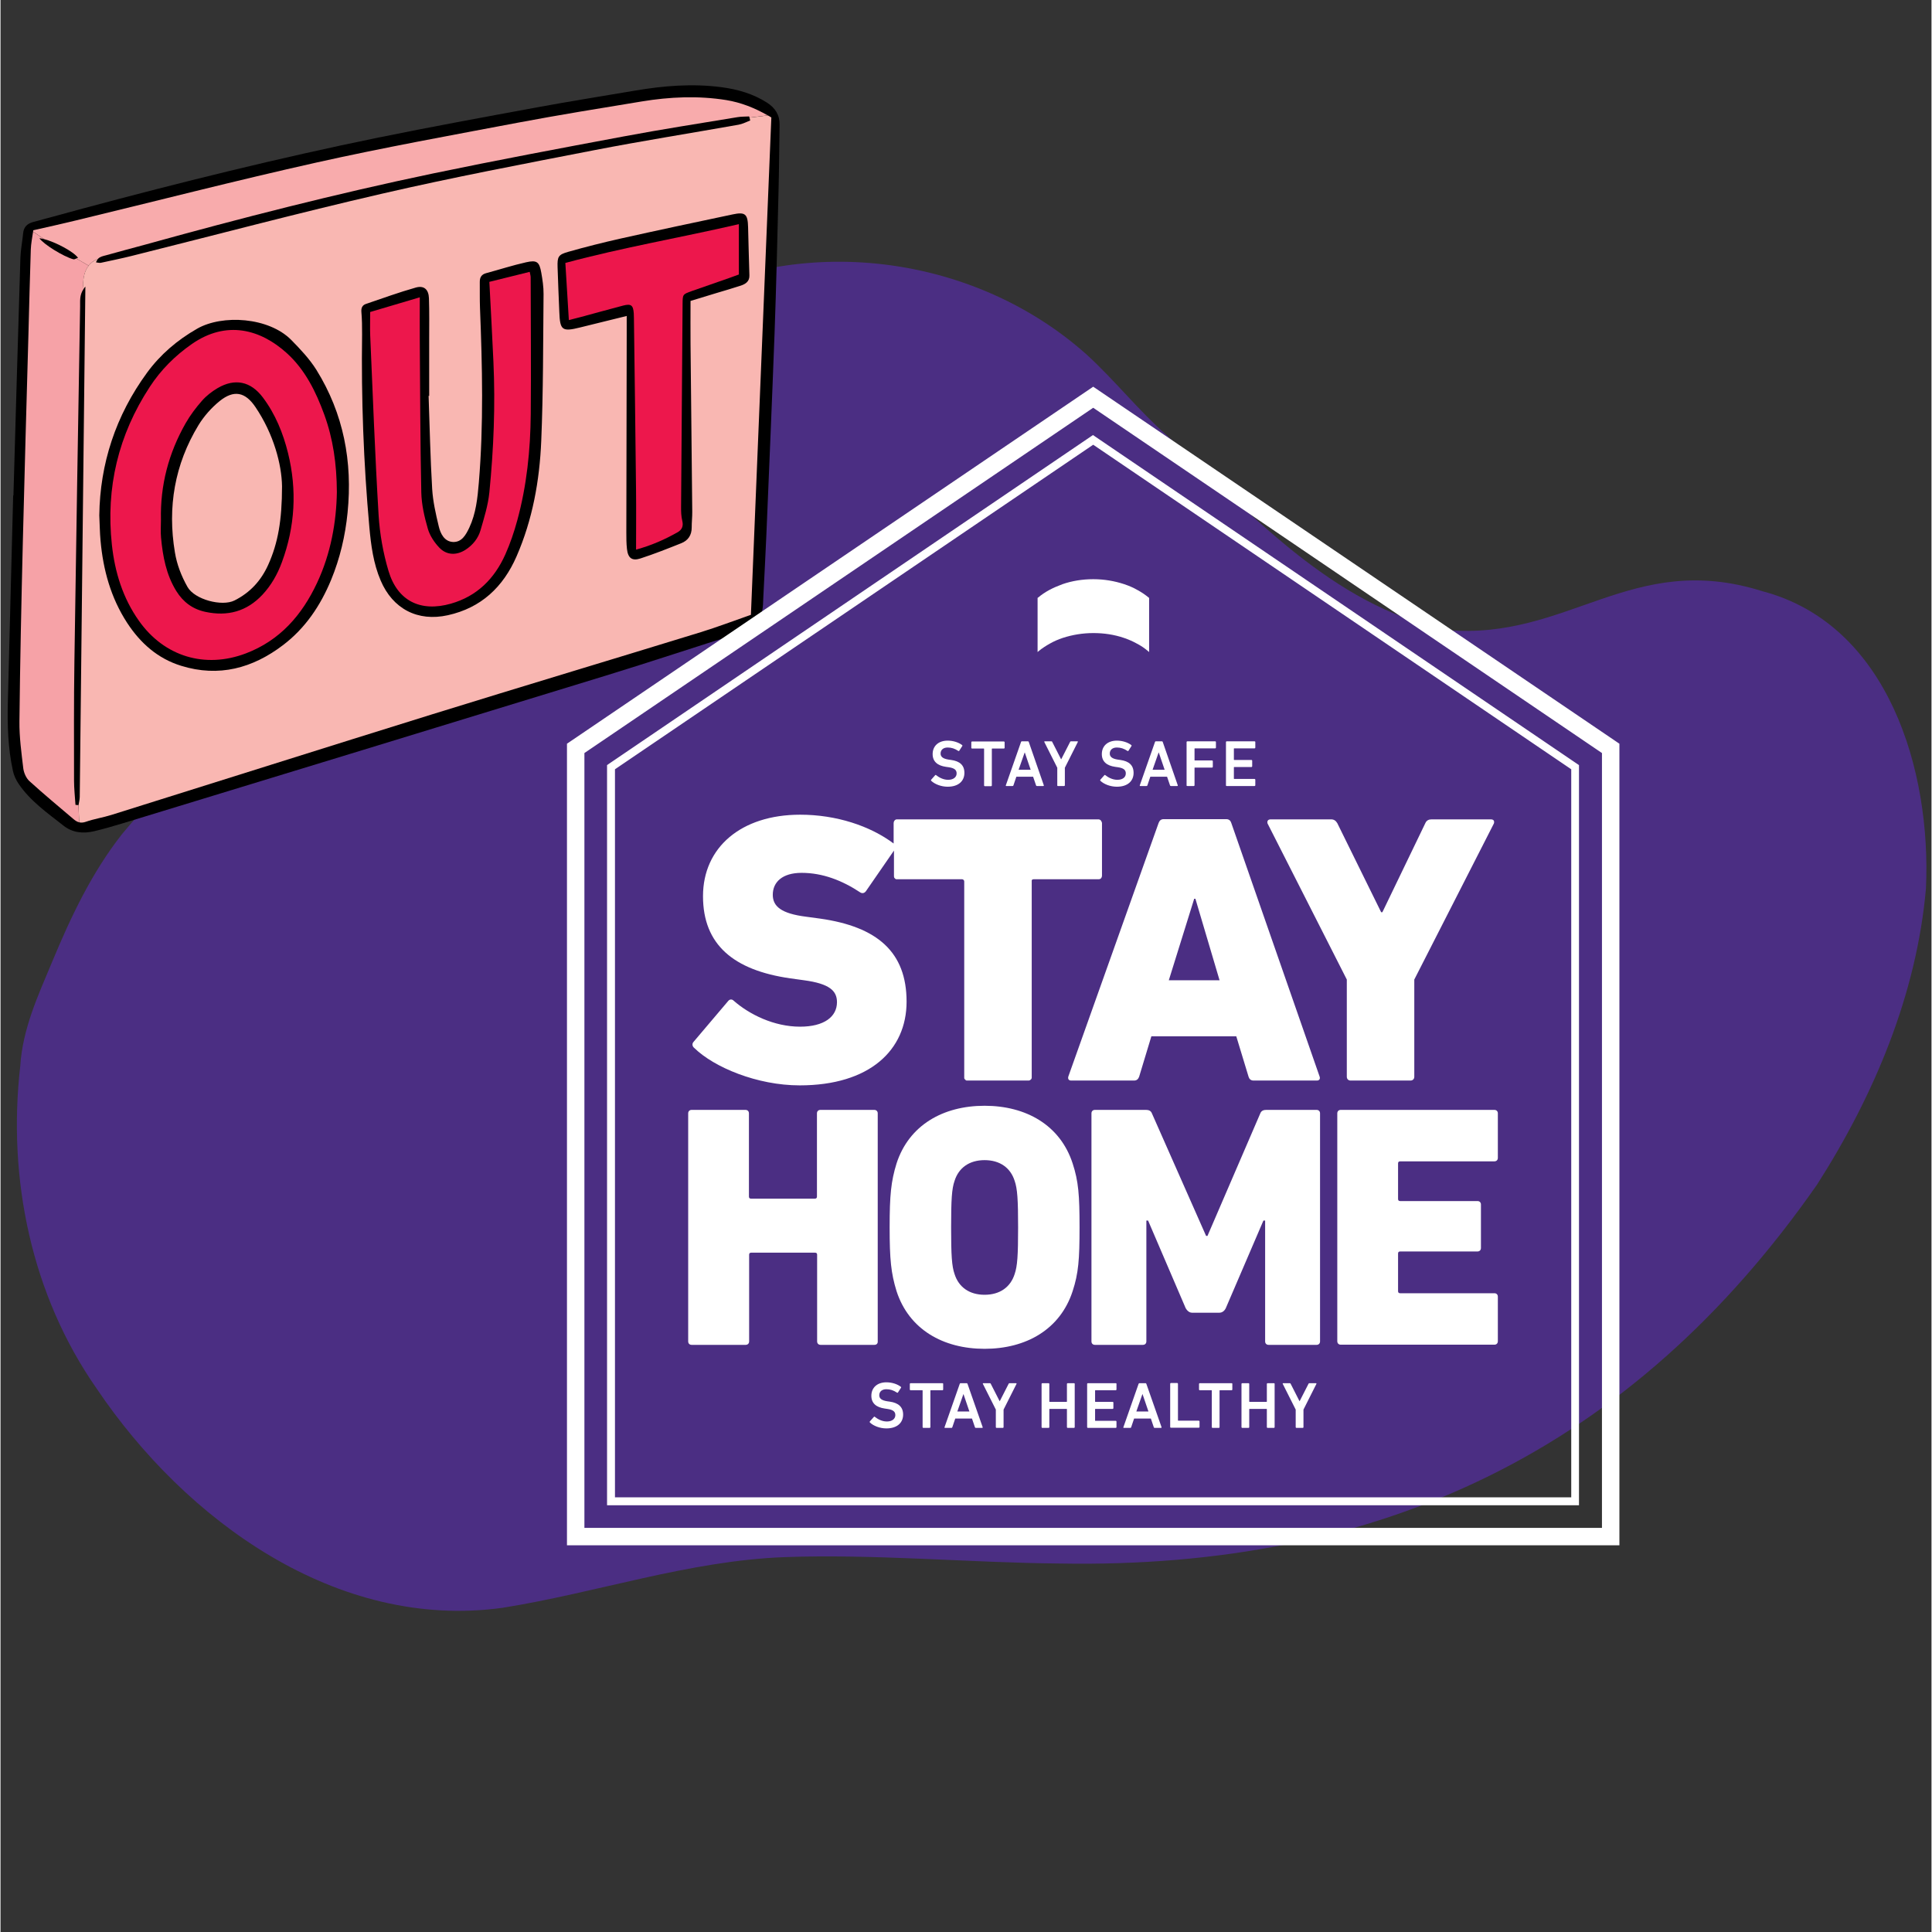 <svg xmlns="http://www.w3.org/2000/svg" xmlns:xlink="http://www.w3.org/1999/xlink" width="300" viewBox="0 0 224.88 225" height="300" preserveAspectRatio="xMidYMid meet"><rect x="0" y="0" width="224.88" height="225" fill="#333333" stroke="none"/><defs><clipPath id="197db60716"><path d="M 1 30 L 224.762 30 L 224.762 188 L 1 188 Z M 1 30 " clip-rule="nonzero"></path></clipPath><clipPath id="b5f6c3d8c3"><path d="M 0.781 9.543 L 90.734 9.543 L 90.734 97 L 0.781 97 Z M 0.781 9.543 " clip-rule="nonzero"></path></clipPath><clipPath id="cca798078a"><path d="M 65.926 45.035 L 188.859 45.035 L 188.859 179.965 L 65.926 179.965 Z M 65.926 45.035 " clip-rule="nonzero"></path></clipPath></defs><g clip-path="url(#197db60716)"><path fill="#4b2e83" d="M 123.336 182.086 C 113.066 182.004 101.773 180.957 91.266 181.344 C 80.105 181.773 69.438 185.496 58.477 187.242 C 39.16 189.922 21.508 177.035 11.195 161.711 C 3.609 150.855 0.793 137.297 2.297 124.172 C 2.574 119.781 4.383 115.926 6.012 112.016 C 8.188 106.785 10.609 101.645 14.145 97.148 C 25.766 83.059 42.195 74.211 56.062 62.609 C 57.418 61.535 58.359 60.137 59.156 58.605 C 63.48 49.699 67.965 39.988 77.469 35.594 C 92.945 27 113.234 29.48 126.457 41.262 C 129.754 44.266 132.508 47.785 135.848 50.723 C 145.488 59.656 155.008 70.535 168.414 73.375 C 182.602 74.602 189.977 64.059 205.184 68.852 C 219.902 72.723 224.883 89.836 224.234 103.484 C 223.145 115.836 218.18 127.598 211.547 137.969 C 190.008 168.848 160.789 182.766 123.336 182.086 Z M 123.336 182.086 " fill-opacity="1" fill-rule="nonzero"></path></g><g clip-path="url(#b5f6c3d8c3)"><path fill="#000000" d="M 90.73 14.535 C 90.691 17.141 90.672 19.758 90.605 22.363 C 90.469 27.848 90.344 33.332 90.145 38.812 C 89.855 46.645 89.516 54.469 89.191 62.297 C 89.09 64.688 88.957 67.078 88.84 69.473 C 88.824 69.777 88.816 70.078 88.801 70.387 C 88.707 72.027 87.996 73.133 86.328 73.652 C 81.023 75.301 75.758 77.07 70.449 78.695 C 51.699 84.453 32.934 90.172 14.176 95.898 C 13.094 96.23 12.008 96.539 10.914 96.801 C 9.641 97.102 8.406 97 7.332 96.152 C 5.457 94.676 3.477 93.301 2.109 91.285 C 1.805 90.836 1.559 90.309 1.445 89.777 C 0.863 87.125 0.789 84.434 0.855 81.723 C 1.062 73.715 1.266 65.711 1.473 57.703 C 1.484 57.703 1.492 57.703 1.504 57.703 C 1.766 48.477 2.031 39.254 2.316 30.027 C 2.348 29.074 2.543 28.129 2.633 27.176 C 2.703 26.41 3.133 26.031 3.836 25.844 C 5.766 25.336 7.688 24.797 9.613 24.277 C 20.973 21.227 32.387 18.402 43.914 16.039 C 50.078 14.781 56.27 13.648 62.457 12.508 C 66.254 11.805 70.07 11.203 73.879 10.555 C 77.234 9.984 80.609 9.707 84 10.16 C 85.859 10.406 87.645 10.922 89.258 11.949 C 90.215 12.562 90.75 13.383 90.73 14.535 Z M 90.73 14.535 " fill-opacity="1" fill-rule="nonzero"></path></g><path fill="#f8abac" d="M 89.352 13.438 L 87.223 13.699 C 87.211 13.652 87.195 13.605 87.188 13.559 C 86.734 13.586 86.27 13.57 85.824 13.645 C 81.418 14.375 76.996 15.059 72.605 15.883 C 65.184 17.27 57.766 18.66 50.379 20.199 C 39.078 22.559 27.902 25.422 16.781 28.508 C 15.273 28.922 13.762 29.309 12.262 29.738 C 11.953 29.824 11.605 29.875 11.352 30.141 C 10.887 30.324 10.527 30.598 10.262 30.938 L 8.824 30.102 C 8.891 30.074 8.957 30.043 9.027 30.02 C 8.5 29.301 6.422 28.195 5.066 27.844 L 3.793 26.973 C 3.801 26.922 3.809 26.871 3.816 26.816 C 5.531 26.426 7.176 26.066 8.816 25.664 C 18.137 23.414 27.434 21.02 36.789 18.93 C 44.578 17.191 52.445 15.766 60.289 14.281 C 65.066 13.379 69.867 12.605 74.668 11.816 C 77.945 11.277 81.242 11.129 84.531 11.656 C 86.207 11.934 87.77 12.539 89.352 13.438 Z M 89.352 13.438 " fill-opacity="1" fill-rule="nonzero"></path><path fill="#f6a2a7" d="M 8.832 30.105 L 10.266 30.941 C 9.715 31.648 9.555 32.633 9.664 33.664 C 9.18 34.402 9.285 35.062 9.27 35.68 C 9.039 49.477 8.801 63.266 8.605 77.059 C 8.535 81.672 8.559 86.285 8.562 90.898 C 8.562 91.844 8.672 92.793 8.73 93.734 C 8.852 93.746 8.969 93.754 9.082 93.766 L 9.156 95.766 C 8.918 95.707 8.707 95.57 8.496 95.391 C 6.773 93.93 5.031 92.48 3.359 90.961 C 2.984 90.613 2.719 90.004 2.652 89.488 C 2.438 87.672 2.184 85.852 2.203 84.031 C 2.277 77.066 2.43 70.105 2.598 63.137 C 2.793 55.043 3.031 46.945 3.254 38.852 C 3.344 35.586 3.414 32.324 3.527 29.059 C 3.551 28.379 3.688 27.699 3.793 26.977 L 5.07 27.848 C 4.875 27.801 4.691 27.766 4.531 27.746 C 5.008 28.453 7.352 29.891 8.469 30.191 C 8.574 30.227 8.699 30.168 8.832 30.105 Z M 8.832 30.105 " fill-opacity="1" fill-rule="nonzero"></path><path fill="#ed174c" d="M 43.051 36.336 C 44.973 35.766 46.875 35.203 48.828 34.625 C 48.828 36.383 48.816 37.988 48.828 39.59 C 48.871 45.508 48.879 51.426 49.004 57.348 C 49.035 58.758 49.367 60.195 49.762 61.566 C 49.988 62.359 50.504 63.148 51.082 63.758 C 51.941 64.68 53.117 64.703 54.176 64.012 C 55.004 63.469 55.621 62.707 55.895 61.773 C 56.316 60.32 56.781 58.844 56.93 57.352 C 57.434 52.277 57.637 47.188 57.402 42.09 C 57.266 39.051 57.094 36.012 56.93 32.824 C 58.449 32.449 59.988 32.062 61.629 31.66 C 61.672 31.91 61.742 32.098 61.742 32.289 C 61.75 37.602 61.797 42.914 61.75 48.227 C 61.715 52.414 61.285 56.57 60.176 60.621 C 59.812 61.961 59.359 63.289 58.797 64.555 C 57.531 67.391 55.5 69.438 52.441 70.305 C 48.926 71.305 46.234 70 45.188 66.5 C 44.559 64.398 44.164 62.168 44.031 59.969 C 43.613 53.02 43.359 46.055 43.055 39.098 C 43.02 38.238 43.051 37.371 43.051 36.336 Z M 37.707 48.289 C 36.73 45.613 35.48 43.062 33.336 41.121 C 30.266 38.344 26.309 37.266 22.285 40.062 C 20.332 41.422 18.68 43.066 17.383 45.055 C 13.719 50.652 12.25 56.789 12.969 63.438 C 13.316 66.637 14.242 69.652 16.129 72.312 C 19.07 76.461 23.805 77.898 28.562 76.098 C 32.543 74.59 35.117 71.621 36.867 67.879 C 38.477 64.441 39.117 60.77 39.172 57.297 C 39.156 54.012 38.727 51.098 37.707 48.289 Z M 21.555 49.297 C 22.09 48.359 22.754 47.48 23.465 46.668 C 23.973 46.09 24.617 45.594 25.277 45.203 C 27.301 44.016 29.141 44.41 30.551 46.285 C 32.012 48.227 32.91 50.445 33.488 52.781 C 34.543 57.078 34.305 61.324 32.766 65.484 C 32.25 66.887 31.527 68.168 30.504 69.262 C 28.672 71.215 26.445 71.809 23.859 71.258 C 22.371 70.938 21.27 70.117 20.469 68.828 C 19.293 66.922 18.898 64.793 18.695 62.617 C 18.629 61.926 18.684 61.227 18.684 60.531 C 18.59 56.516 19.578 52.77 21.555 49.297 Z M 67.617 36.91 C 69.25 36.473 70.879 36.012 72.516 35.586 C 73.445 35.348 73.684 35.547 73.75 36.504 C 73.762 36.68 73.762 36.852 73.766 37.031 C 73.852 43.691 73.945 50.352 74.012 57.012 C 74.039 59.305 74.016 61.602 74.016 64.008 C 75.84 63.512 77.371 62.82 78.844 61.992 C 79.332 61.715 79.555 61.301 79.402 60.672 C 79.266 60.133 79.254 59.555 79.258 58.992 C 79.309 51.109 79.371 43.23 79.434 35.348 C 79.445 34.281 79.449 34.273 80.52 33.891 C 81.953 33.383 83.395 32.895 84.824 32.391 C 85.184 32.266 85.543 32.129 85.988 31.969 C 85.988 30.02 85.988 28.117 85.988 26.105 C 79.281 27.66 72.496 28.812 65.781 30.621 C 65.922 32.883 66.047 35.008 66.188 37.277 C 66.785 37.125 67.203 37.02 67.617 36.91 Z M 67.617 36.91 " fill-opacity="1" fill-rule="nonzero"></path><path fill="#f9b7b2" d="M 87.227 13.703 C 87.258 13.812 87.281 13.922 87.309 14.031 C 86.863 14.199 86.422 14.441 85.953 14.523 C 80.359 15.516 74.738 16.406 69.156 17.488 C 60.898 19.094 52.621 20.664 44.422 22.559 C 34.656 24.809 24.969 27.383 15.246 29.812 C 14.066 30.105 12.875 30.348 11.688 30.605 C 11.539 30.637 11.371 30.582 11.125 30.559 C 11.18 30.379 11.258 30.25 11.352 30.148 C 9.922 30.703 9.5 32.137 9.66 33.664 C 9.723 33.57 9.793 33.473 9.883 33.375 C 9.66 53.383 9.449 73.109 9.227 92.828 C 9.219 93.145 9.133 93.453 9.086 93.766 L 9.16 95.766 C 9.383 95.82 9.625 95.812 9.918 95.711 C 10.895 95.367 11.934 95.215 12.926 94.902 C 25.391 91 37.84 87.051 50.312 83.176 C 60.715 79.949 71.145 76.824 81.559 73.621 C 83.496 73.023 85.395 72.297 87.391 71.602 C 88.184 52.219 88.977 32.918 89.77 13.68 C 89.629 13.602 89.496 13.52 89.363 13.441 Z M 40.418 59.707 C 40.148 62.406 39.535 65.023 38.5 67.535 C 37.266 70.52 35.504 73.148 32.918 75.117 C 29.367 77.824 25.426 78.898 21.039 77.539 C 18.305 76.695 16.285 74.895 14.742 72.531 C 12.848 69.613 11.953 66.375 11.648 62.949 C 11.562 62.039 11.559 61.125 11.504 60.023 C 11.582 54.016 13.41 48.398 17.066 43.402 C 18.625 41.273 20.59 39.602 22.898 38.281 C 25.84 36.598 31.238 36.934 33.863 39.594 C 34.922 40.672 35.988 41.801 36.785 43.07 C 39.957 48.172 41.012 53.773 40.418 59.707 Z M 62.973 51.344 C 62.781 55.969 61.965 60.512 60.094 64.801 C 58.539 68.363 55.977 70.789 52.098 71.648 C 48.59 72.426 45.684 70.922 44.27 67.602 C 43.422 65.617 43.145 63.492 42.953 61.367 C 42.281 53.902 42.004 46.422 42.109 38.926 C 42.117 38.059 42.098 37.188 42.027 36.316 C 41.992 35.848 42.141 35.539 42.562 35.395 C 44.492 34.742 46.41 34.039 48.367 33.488 C 49.328 33.219 49.859 33.715 49.895 34.738 C 49.949 36.348 49.922 37.957 49.922 39.57 C 49.93 41.746 49.922 43.922 49.922 46.102 C 49.898 46.102 49.875 46.102 49.855 46.105 C 49.984 49.719 50.055 53.336 50.27 56.938 C 50.359 58.398 50.691 59.855 51.035 61.289 C 51.234 62.141 51.68 63.055 52.668 63.117 C 53.719 63.18 54.207 62.273 54.602 61.434 C 55.371 59.785 55.555 58.004 55.703 56.227 C 56.27 49.441 56.109 42.652 55.84 35.859 C 55.801 34.859 55.828 33.855 55.816 32.859 C 55.805 32.312 56.008 31.953 56.57 31.809 C 58.121 31.391 59.652 30.895 61.219 30.543 C 62.473 30.262 62.758 30.496 62.98 31.773 C 63.121 32.582 63.25 33.414 63.242 34.234 C 63.188 39.941 63.211 45.645 62.973 51.344 Z M 86.227 33.258 C 85.277 33.574 84.316 33.844 83.363 34.133 C 82.371 34.434 81.375 34.738 80.359 35.047 C 80.359 36.812 80.344 38.418 80.359 40.023 C 80.422 46.551 80.496 53.078 80.559 59.605 C 80.566 60.211 80.492 60.82 80.496 61.426 C 80.5 62.32 80.078 62.945 79.281 63.262 C 77.715 63.887 76.141 64.512 74.535 65.035 C 73.539 65.359 73.074 64.988 72.957 63.941 C 72.883 63.297 72.883 62.637 72.883 61.984 C 72.891 54.328 72.914 46.668 72.926 39.012 C 72.926 38.32 72.926 37.629 72.926 36.797 C 71.023 37.266 69.266 37.695 67.508 38.133 C 65.402 38.656 65.156 38.473 65.078 36.328 C 65.012 34.59 64.922 32.848 64.875 31.109 C 64.84 29.895 64.953 29.656 66.117 29.328 C 68.121 28.758 70.141 28.25 72.168 27.793 C 76.527 26.82 80.895 25.891 85.27 24.969 C 86.734 24.656 87.023 24.93 87.062 26.449 C 87.113 28.32 87.152 30.188 87.215 32.055 C 87.242 32.773 86.777 33.07 86.227 33.258 Z M 32.785 56.633 C 32.781 60.613 32.309 63.25 31.188 65.75 C 30.363 67.594 29.098 69 27.25 69.93 C 25.801 70.66 22.605 69.836 21.77 68.344 C 21.055 67.07 20.543 65.75 20.309 64.328 C 19.43 59.066 20.277 54.09 23.051 49.52 C 23.691 48.469 24.566 47.484 25.523 46.707 C 27.18 45.375 28.5 45.641 29.688 47.406 C 31.82 50.562 32.746 54.094 32.785 56.633 Z M 32.785 56.633 " fill-opacity="1" fill-rule="nonzero"></path><g clip-path="url(#cca798078a)"><path fill="#ffffff" d="M 127.254 45.035 L 65.969 86.613 L 65.969 179.965 L 188.535 179.965 L 188.535 86.613 Z M 186.484 177.934 L 68 177.934 L 68 87.699 L 127.254 47.488 L 186.504 87.699 L 186.504 177.934 Z M 70.836 88.965 L 70.637 89.105 L 70.637 175.301 L 183.828 175.301 L 183.828 89.105 L 127.492 50.848 L 127.23 50.664 Z M 182.926 89.59 L 182.926 174.375 L 71.559 174.375 L 71.559 89.59 L 127.254 51.793 Z M 127.254 67.453 C 128.52 67.453 129.727 67.656 130.871 68.035 C 131.414 68.219 131.938 68.438 132.418 68.719 C 132.902 68.98 133.344 69.285 133.727 69.605 L 133.766 69.625 L 133.766 75.938 L 133.625 75.816 C 133.242 75.496 132.82 75.195 132.34 74.953 C 131.875 74.691 131.355 74.469 130.832 74.289 C 129.703 73.906 128.52 73.727 127.273 73.727 C 126.027 73.727 124.84 73.926 123.715 74.289 C 123.172 74.469 122.668 74.691 122.207 74.953 C 121.742 75.215 121.301 75.496 120.918 75.816 L 120.777 75.938 L 120.777 69.625 L 120.82 69.605 C 121.199 69.285 121.645 68.98 122.125 68.719 C 122.609 68.457 123.129 68.238 123.672 68.035 C 124.758 67.656 125.984 67.453 127.254 67.453 Z M 80.727 121.316 L 84.75 116.57 C 84.93 116.352 85.191 116.352 85.371 116.531 C 87.203 118.141 90.078 119.566 93.113 119.566 C 95.93 119.566 97.414 118.402 97.414 116.711 C 97.414 115.406 96.57 114.562 93.574 114.16 L 91.969 113.938 C 85.391 112.992 81.812 110.035 81.812 104.367 C 81.812 98.699 86.238 94.879 93.133 94.879 C 97.336 94.879 101.277 96.184 104.012 98.234 L 104.012 95.863 C 104.012 95.641 104.152 95.461 104.332 95.422 L 127.836 95.422 C 127.977 95.422 128.055 95.461 128.156 95.562 C 128.156 95.562 128.195 95.602 128.195 95.641 C 128.238 95.684 128.277 95.781 128.277 95.863 L 128.277 101.953 C 128.277 102.094 128.238 102.215 128.137 102.316 C 128.098 102.355 127.996 102.398 127.914 102.398 L 120.355 102.398 C 120.277 102.398 120.215 102.398 120.176 102.438 C 120.137 102.438 120.137 102.477 120.094 102.52 L 120.094 125.539 C 120.055 125.68 120.016 125.719 119.875 125.801 C 119.832 125.84 119.734 125.84 119.652 125.84 L 112.535 125.84 C 112.453 125.84 112.395 125.801 112.312 125.699 C 112.273 125.66 112.234 125.617 112.234 125.52 L 112.234 102.66 C 112.234 102.52 112.152 102.438 112.012 102.398 L 104.352 102.398 C 104.273 102.398 104.211 102.355 104.172 102.316 L 104.133 102.277 C 104.133 102.277 104.133 102.234 104.09 102.234 C 104.051 102.156 104.051 102.055 104.051 101.977 L 104.051 99.059 L 100.773 103.805 C 100.594 104.027 100.371 104.066 100.148 103.945 C 98 102.52 95.727 101.652 93.293 101.652 C 91.062 101.652 89.938 102.719 89.938 104.207 C 89.938 105.555 90.922 106.398 93.836 106.762 L 95.445 106.98 C 102.121 107.926 105.52 110.883 105.52 116.652 C 105.52 122.301 101.215 126.402 93.074 126.402 C 88.105 126.402 83.102 124.293 80.809 122.059 C 80.547 121.859 80.508 121.539 80.727 121.316 Z M 124.68 125.84 L 132.016 125.84 C 132.34 125.84 132.5 125.66 132.602 125.398 L 134.027 120.691 L 143.918 120.691 L 145.348 125.398 C 145.426 125.66 145.609 125.84 145.93 125.84 L 153.309 125.84 C 153.57 125.84 153.711 125.66 153.629 125.398 L 143.336 95.844 C 143.258 95.582 143.074 95.398 142.754 95.398 L 135.457 95.398 C 135.133 95.398 134.973 95.582 134.871 95.844 L 124.355 125.379 C 124.277 125.66 124.418 125.84 124.68 125.84 Z M 139.016 104.668 L 139.156 104.668 L 141.969 114.16 L 136.059 114.16 Z M 147.559 95.902 C 147.477 95.641 147.598 95.422 147.922 95.422 L 154.957 95.422 C 155.277 95.422 155.5 95.562 155.68 95.863 L 160.789 106.238 L 160.93 106.238 L 165.934 95.863 C 166.074 95.543 166.336 95.422 166.66 95.422 L 173.555 95.422 C 173.918 95.422 173.996 95.641 173.918 95.902 L 164.648 114.078 L 164.648 125.398 C 164.648 125.66 164.469 125.84 164.207 125.84 L 157.23 125.84 C 156.969 125.84 156.789 125.66 156.789 125.398 L 156.789 114.078 Z M 101.777 156.621 L 95.504 156.621 C 95.266 156.621 95.102 156.461 95.102 156.219 L 95.102 146.125 C 95.102 145.965 95.023 145.887 94.863 145.887 L 87.422 145.887 C 87.262 145.887 87.184 145.965 87.184 146.125 L 87.184 156.219 C 87.184 156.461 87.02 156.621 86.781 156.621 L 80.488 156.621 C 80.246 156.621 80.086 156.461 80.086 156.219 L 80.086 129.66 C 80.086 129.418 80.246 129.258 80.488 129.258 L 86.758 129.258 C 87 129.258 87.16 129.418 87.16 129.66 L 87.16 139.352 C 87.16 139.512 87.242 139.594 87.402 139.594 L 94.844 139.594 C 95.004 139.594 95.082 139.512 95.082 139.352 L 95.082 129.66 C 95.082 129.418 95.246 129.258 95.484 129.258 L 101.758 129.258 C 102 129.258 102.16 129.418 102.16 129.66 L 102.16 156.219 C 102.18 156.461 102.02 156.621 101.777 156.621 Z M 114.605 128.777 C 109.781 128.777 105.801 131.027 104.352 135.492 C 103.707 137.582 103.547 139.191 103.547 142.93 C 103.547 146.668 103.707 148.277 104.352 150.367 C 105.801 154.832 109.781 157.082 114.605 157.082 C 119.43 157.082 123.41 154.832 124.859 150.367 C 125.543 148.277 125.664 146.668 125.664 142.93 C 125.664 139.191 125.543 137.582 124.859 135.492 C 123.41 131.027 119.43 128.777 114.605 128.777 Z M 118.105 148.379 C 117.621 149.906 116.375 150.789 114.605 150.789 C 112.836 150.789 111.59 149.906 111.109 148.379 C 110.785 147.453 110.707 146.207 110.707 142.949 C 110.707 139.691 110.785 138.445 111.109 137.52 C 111.59 135.992 112.836 135.109 114.605 135.109 C 116.375 135.109 117.621 135.992 118.105 137.52 C 118.426 138.445 118.508 139.691 118.508 142.949 C 118.508 146.207 118.426 147.453 118.105 148.379 Z M 153.672 129.66 L 153.672 156.219 C 153.672 156.461 153.512 156.621 153.27 156.621 L 147.68 156.621 C 147.438 156.621 147.277 156.461 147.277 156.219 L 147.277 142.145 L 147.078 142.145 L 142.691 152.359 C 142.492 152.762 142.172 152.883 141.93 152.883 L 138.793 152.883 C 138.551 152.883 138.27 152.762 138.027 152.359 L 133.645 142.145 L 133.445 142.145 L 133.445 156.219 C 133.445 156.461 133.285 156.621 133.043 156.621 L 127.453 156.621 C 127.211 156.621 127.051 156.461 127.051 156.219 L 127.051 129.66 C 127.051 129.418 127.211 129.258 127.453 129.258 L 133.406 129.258 C 133.688 129.258 133.969 129.34 134.09 129.66 L 140.402 143.934 L 140.562 143.934 L 146.715 129.66 C 146.836 129.34 147.117 129.258 147.398 129.258 L 153.27 129.258 C 153.512 129.258 153.672 129.418 153.672 129.66 Z M 156.082 129.258 L 173.977 129.258 C 174.219 129.258 174.379 129.418 174.379 129.66 L 174.379 134.848 C 174.379 135.09 174.219 135.25 173.977 135.25 L 163 135.25 C 162.84 135.25 162.758 135.328 162.758 135.492 L 162.758 139.633 C 162.758 139.793 162.84 139.875 163 139.875 L 172.008 139.875 C 172.25 139.875 172.41 140.035 172.41 140.277 L 172.41 145.344 C 172.41 145.582 172.25 145.746 172.008 145.746 L 163 145.746 C 162.84 145.746 162.758 145.824 162.758 145.984 L 162.758 150.367 C 162.758 150.531 162.84 150.609 163 150.609 L 173.977 150.609 C 174.219 150.609 174.379 150.77 174.379 151.012 L 174.379 156.199 C 174.379 156.441 174.219 156.602 173.977 156.602 L 156.082 156.602 C 155.844 156.602 155.68 156.441 155.68 156.199 L 155.68 129.66 C 155.68 129.418 155.844 129.258 156.082 129.258 Z M 105.117 164.742 C 105.117 165.668 104.453 166.352 103.164 166.352 C 102.402 166.352 101.656 166.051 101.254 165.668 C 101.215 165.629 101.215 165.59 101.234 165.547 L 101.719 165.004 C 101.758 164.965 101.797 164.965 101.82 165.004 C 102.16 165.266 102.645 165.547 103.227 165.547 C 103.848 165.547 104.211 165.227 104.211 164.805 C 104.211 164.422 103.988 164.18 103.266 164.082 L 102.984 164.039 C 101.98 163.898 101.418 163.418 101.418 162.551 C 101.418 161.609 102.102 160.984 103.164 160.984 C 103.809 160.984 104.434 161.184 104.855 161.508 C 104.895 161.547 104.895 161.566 104.875 161.609 L 104.512 162.172 C 104.473 162.211 104.453 162.211 104.414 162.191 C 103.988 161.91 103.609 161.789 103.164 161.789 C 102.645 161.789 102.34 162.07 102.34 162.492 C 102.34 162.855 102.602 163.094 103.285 163.195 L 103.566 163.234 C 104.574 163.379 105.117 163.859 105.117 164.742 Z M 109.781 161.164 L 109.781 161.828 C 109.781 161.867 109.742 161.91 109.699 161.91 L 108.332 161.91 C 108.293 161.91 108.293 161.93 108.293 161.949 L 108.293 166.211 C 108.293 166.254 108.254 166.293 108.211 166.293 L 107.469 166.293 C 107.43 166.293 107.387 166.254 107.387 166.211 L 107.387 161.949 C 107.387 161.91 107.367 161.91 107.348 161.91 L 105.98 161.91 C 105.941 161.91 105.898 161.867 105.898 161.828 L 105.898 161.164 C 105.898 161.125 105.941 161.086 105.98 161.086 L 109.699 161.086 C 109.742 161.086 109.781 161.105 109.781 161.164 Z M 112.617 161.164 C 112.594 161.125 112.574 161.086 112.516 161.086 L 111.812 161.086 C 111.75 161.086 111.73 161.125 111.711 161.164 L 109.941 166.211 C 109.922 166.254 109.941 166.293 110 166.293 L 110.746 166.293 C 110.805 166.293 110.824 166.273 110.848 166.211 L 111.188 165.207 L 113.137 165.207 L 113.48 166.211 C 113.5 166.273 113.52 166.293 113.582 166.293 L 114.324 166.293 C 114.383 166.293 114.383 166.254 114.383 166.211 Z M 111.43 164.383 L 112.133 162.371 L 112.152 162.371 L 112.836 164.383 Z M 118.324 161.164 L 116.816 164.16 L 116.816 166.211 C 116.816 166.254 116.777 166.293 116.738 166.293 L 115.992 166.293 C 115.953 166.293 115.914 166.254 115.914 166.211 L 115.914 164.16 L 114.406 161.164 C 114.383 161.125 114.406 161.086 114.465 161.086 L 115.23 161.086 C 115.27 161.086 115.309 161.105 115.328 161.164 L 116.355 163.176 L 116.375 163.176 L 117.402 161.164 C 117.422 161.105 117.461 161.086 117.5 161.086 L 118.246 161.086 C 118.324 161.086 118.344 161.125 118.324 161.164 Z M 125.102 161.164 L 125.102 166.211 C 125.102 166.254 125.062 166.293 125.02 166.293 L 124.277 166.293 C 124.238 166.293 124.195 166.254 124.195 166.211 L 124.195 164.121 C 124.195 164.082 124.176 164.082 124.156 164.082 L 122.188 164.082 C 122.145 164.082 122.145 164.102 122.145 164.121 L 122.145 166.211 C 122.145 166.254 122.105 166.293 122.066 166.293 L 121.32 166.293 C 121.281 166.293 121.242 166.254 121.242 166.211 L 121.242 161.164 C 121.242 161.125 121.281 161.086 121.32 161.086 L 122.066 161.086 C 122.105 161.086 122.145 161.125 122.145 161.164 L 122.145 163.215 C 122.145 163.258 122.164 163.258 122.188 163.258 L 124.156 163.258 C 124.195 163.258 124.195 163.234 124.195 163.215 L 124.195 161.164 C 124.195 161.125 124.238 161.086 124.277 161.086 L 125.02 161.086 C 125.082 161.086 125.102 161.105 125.102 161.164 Z M 129.965 161.164 L 129.965 161.828 C 129.965 161.867 129.926 161.91 129.887 161.91 L 127.512 161.91 C 127.473 161.91 127.473 161.93 127.473 161.949 L 127.473 163.215 C 127.473 163.258 127.492 163.258 127.512 163.258 L 129.523 163.258 C 129.562 163.258 129.605 163.297 129.605 163.336 L 129.605 164 C 129.605 164.039 129.562 164.082 129.523 164.082 L 127.512 164.082 C 127.473 164.082 127.473 164.102 127.473 164.121 L 127.473 165.43 C 127.473 165.469 127.492 165.469 127.512 165.469 L 129.887 165.469 C 129.926 165.469 129.965 165.508 129.965 165.547 L 129.965 166.211 C 129.965 166.254 129.926 166.293 129.887 166.293 L 126.629 166.293 C 126.59 166.293 126.547 166.254 126.547 166.211 L 126.547 161.164 C 126.547 161.125 126.59 161.086 126.629 161.086 L 129.887 161.086 C 129.926 161.086 129.965 161.105 129.965 161.164 Z M 133.445 161.164 C 133.426 161.125 133.406 161.086 133.344 161.086 L 132.641 161.086 C 132.582 161.086 132.559 161.125 132.539 161.164 L 130.77 166.211 C 130.75 166.254 130.77 166.293 130.832 166.293 L 131.574 166.293 C 131.637 166.293 131.656 166.273 131.676 166.211 L 132.016 165.207 L 133.969 165.207 L 134.309 166.211 C 134.328 166.273 134.348 166.293 134.41 166.293 L 135.152 166.293 C 135.215 166.293 135.215 166.254 135.215 166.211 Z M 132.277 164.383 L 132.98 162.371 L 133.004 162.371 L 133.688 164.383 Z M 139.637 165.527 L 139.637 166.191 C 139.637 166.23 139.598 166.273 139.559 166.273 L 136.301 166.273 C 136.258 166.273 136.219 166.23 136.219 166.191 L 136.219 161.145 C 136.219 161.105 136.258 161.066 136.301 161.066 L 137.043 161.066 C 137.082 161.066 137.125 161.105 137.125 161.145 L 137.125 165.406 C 137.125 165.449 137.145 165.449 137.164 165.449 L 139.535 165.449 C 139.598 165.469 139.637 165.488 139.637 165.527 Z M 143.457 161.164 L 143.457 161.828 C 143.457 161.867 143.418 161.91 143.375 161.91 L 142.008 161.91 C 141.969 161.91 141.969 161.93 141.969 161.949 L 141.969 166.211 C 141.969 166.254 141.93 166.293 141.891 166.293 L 141.145 166.293 C 141.105 166.293 141.066 166.254 141.066 166.211 L 141.066 161.949 C 141.066 161.91 141.043 161.91 141.023 161.91 L 139.656 161.91 C 139.617 161.91 139.578 161.867 139.578 161.828 L 139.578 161.164 C 139.578 161.125 139.617 161.086 139.656 161.086 L 143.375 161.086 C 143.438 161.086 143.457 161.105 143.457 161.164 Z M 148.383 161.164 L 148.383 166.211 C 148.383 166.254 148.344 166.293 148.301 166.293 L 147.559 166.293 C 147.52 166.293 147.477 166.254 147.477 166.211 L 147.477 164.121 C 147.477 164.082 147.457 164.082 147.438 164.082 L 145.469 164.082 C 145.426 164.082 145.426 164.102 145.426 164.121 L 145.426 166.211 C 145.426 166.254 145.387 166.293 145.348 166.293 L 144.602 166.293 C 144.562 166.293 144.523 166.254 144.523 166.211 L 144.523 161.164 C 144.523 161.125 144.562 161.086 144.602 161.086 L 145.348 161.086 C 145.387 161.086 145.426 161.125 145.426 161.164 L 145.426 163.215 C 145.426 163.258 145.449 163.258 145.469 163.258 L 147.438 163.258 C 147.477 163.258 147.477 163.234 147.477 163.215 L 147.477 161.164 C 147.477 161.125 147.52 161.086 147.559 161.086 L 148.301 161.086 C 148.344 161.086 148.383 161.105 148.383 161.164 Z M 153.25 161.164 L 151.742 164.16 L 151.742 166.211 C 151.742 166.254 151.699 166.293 151.66 166.293 L 150.918 166.293 C 150.875 166.293 150.836 166.254 150.836 166.211 L 150.836 164.16 L 149.328 161.164 C 149.309 161.125 149.328 161.086 149.387 161.086 L 150.152 161.086 C 150.191 161.086 150.234 161.105 150.254 161.164 L 151.277 163.176 L 151.297 163.176 L 152.324 161.164 C 152.344 161.105 152.383 161.086 152.426 161.086 L 153.168 161.086 C 153.25 161.086 153.27 161.125 153.25 161.164 Z M 108.395 90.938 C 108.352 90.898 108.352 90.855 108.375 90.816 L 108.855 90.273 C 108.895 90.234 108.938 90.234 108.957 90.273 C 109.297 90.535 109.781 90.816 110.363 90.816 C 110.988 90.816 111.348 90.496 111.348 90.074 C 111.348 89.691 111.129 89.449 110.402 89.348 L 110.121 89.309 C 109.117 89.168 108.555 88.684 108.555 87.82 C 108.555 86.875 109.238 86.254 110.305 86.254 C 110.945 86.254 111.57 86.453 111.992 86.773 C 112.031 86.816 112.031 86.836 112.012 86.875 L 111.648 87.438 C 111.609 87.48 111.59 87.48 111.551 87.457 C 111.129 87.176 110.746 87.055 110.305 87.055 C 109.781 87.055 109.48 87.34 109.48 87.762 C 109.48 88.121 109.742 88.363 110.426 88.465 L 110.707 88.504 C 111.711 88.645 112.254 89.105 112.254 90.012 C 112.254 90.938 111.59 91.621 110.305 91.621 C 109.539 91.621 108.797 91.32 108.395 90.938 Z M 113.059 87.098 L 113.059 86.434 C 113.059 86.395 113.098 86.352 113.137 86.352 L 116.859 86.352 C 116.898 86.352 116.938 86.395 116.938 86.434 L 116.938 87.098 C 116.938 87.137 116.898 87.176 116.859 87.176 L 115.492 87.176 C 115.449 87.176 115.449 87.195 115.449 87.219 L 115.449 91.48 C 115.449 91.52 115.41 91.559 115.371 91.559 L 114.625 91.559 C 114.586 91.559 114.547 91.52 114.547 91.48 L 114.547 87.219 C 114.547 87.176 114.527 87.176 114.504 87.176 L 113.137 87.176 C 113.078 87.156 113.059 87.137 113.059 87.098 Z M 117.117 91.539 L 117.863 91.539 C 117.922 91.539 117.941 91.52 117.965 91.461 L 118.305 90.453 L 120.254 90.453 L 120.598 91.461 C 120.617 91.52 120.637 91.539 120.699 91.539 L 121.441 91.539 C 121.504 91.539 121.504 91.5 121.504 91.461 L 119.754 86.414 C 119.734 86.371 119.711 86.332 119.652 86.332 L 118.949 86.332 C 118.887 86.332 118.867 86.371 118.848 86.414 L 117.078 91.461 C 117.059 91.52 117.078 91.539 117.117 91.539 Z M 119.27 87.641 L 119.289 87.641 L 119.973 89.648 L 118.566 89.648 Z M 123.07 91.461 L 123.07 89.41 L 121.562 86.414 C 121.543 86.371 121.562 86.332 121.621 86.332 L 122.387 86.332 C 122.426 86.332 122.469 86.352 122.488 86.414 L 123.512 88.422 L 123.531 88.422 L 124.559 86.414 C 124.578 86.352 124.617 86.332 124.66 86.332 L 125.402 86.332 C 125.461 86.332 125.484 86.371 125.461 86.414 L 123.953 89.41 L 123.953 91.461 C 123.953 91.5 123.914 91.539 123.875 91.539 L 123.129 91.539 C 123.09 91.539 123.07 91.52 123.07 91.461 Z M 131.051 90.074 C 131.051 89.691 130.832 89.449 130.105 89.348 L 129.824 89.309 C 128.82 89.168 128.258 88.684 128.258 87.82 C 128.258 86.875 128.941 86.254 130.008 86.254 C 130.648 86.254 131.273 86.453 131.695 86.773 C 131.734 86.816 131.734 86.836 131.715 86.875 L 131.355 87.438 C 131.312 87.48 131.293 87.48 131.254 87.457 C 130.832 87.176 130.449 87.055 130.008 87.055 C 129.484 87.055 129.184 87.34 129.184 87.762 C 129.184 88.121 129.445 88.363 130.129 88.465 L 130.41 88.504 C 131.414 88.645 131.957 89.105 131.957 90.012 C 131.957 90.938 131.293 91.621 130.008 91.621 C 129.242 91.621 128.5 91.32 128.098 90.938 C 128.055 90.898 128.055 90.855 128.078 90.816 L 128.559 90.273 C 128.598 90.234 128.641 90.234 128.66 90.273 C 129 90.535 129.484 90.816 130.066 90.816 C 130.691 90.816 131.051 90.516 131.051 90.074 Z M 132.723 91.539 L 133.465 91.539 C 133.523 91.539 133.547 91.52 133.566 91.461 L 133.906 90.453 L 135.855 90.453 L 136.199 91.461 C 136.219 91.52 136.238 91.539 136.301 91.539 L 137.043 91.539 C 137.105 91.539 137.105 91.5 137.105 91.461 L 135.355 86.414 C 135.336 86.371 135.316 86.332 135.254 86.332 L 134.551 86.332 C 134.488 86.332 134.469 86.371 134.449 86.414 L 132.68 91.461 C 132.66 91.52 132.68 91.539 132.723 91.539 Z M 134.871 87.641 L 134.891 87.641 L 135.574 89.648 L 134.168 89.648 Z M 138.129 91.461 L 138.129 86.414 C 138.129 86.371 138.168 86.332 138.211 86.332 L 141.465 86.332 C 141.508 86.332 141.547 86.371 141.547 86.414 L 141.547 87.078 C 141.547 87.117 141.508 87.156 141.465 87.156 L 139.094 87.156 C 139.055 87.156 139.055 87.176 139.055 87.195 L 139.055 88.523 C 139.055 88.562 139.074 88.562 139.094 88.562 L 141.105 88.562 C 141.145 88.562 141.184 88.605 141.184 88.645 L 141.184 89.309 C 141.184 89.348 141.145 89.391 141.105 89.391 L 139.094 89.391 C 139.055 89.391 139.055 89.41 139.055 89.43 L 139.055 91.461 C 139.055 91.5 139.016 91.539 138.973 91.539 L 138.23 91.539 C 138.148 91.539 138.129 91.52 138.129 91.461 Z M 142.715 91.461 L 142.715 86.414 C 142.715 86.371 142.754 86.332 142.793 86.332 L 146.051 86.332 C 146.09 86.332 146.133 86.371 146.133 86.414 L 146.133 87.078 C 146.133 87.117 146.09 87.156 146.051 87.156 L 143.68 87.156 C 143.637 87.156 143.637 87.176 143.637 87.195 L 143.637 88.465 C 143.637 88.504 143.66 88.504 143.68 88.504 L 145.688 88.504 C 145.73 88.504 145.77 88.543 145.77 88.586 L 145.77 89.246 C 145.77 89.289 145.73 89.328 145.688 89.328 L 143.68 89.328 C 143.637 89.328 143.637 89.348 143.637 89.367 L 143.637 90.676 C 143.637 90.715 143.66 90.715 143.68 90.715 L 146.051 90.715 C 146.09 90.715 146.133 90.758 146.133 90.797 L 146.133 91.461 C 146.133 91.5 146.09 91.539 146.051 91.539 L 142.793 91.539 C 142.754 91.539 142.715 91.52 142.715 91.461 Z M 142.715 91.461 " fill-opacity="1" fill-rule="nonzero"></path></g></svg>